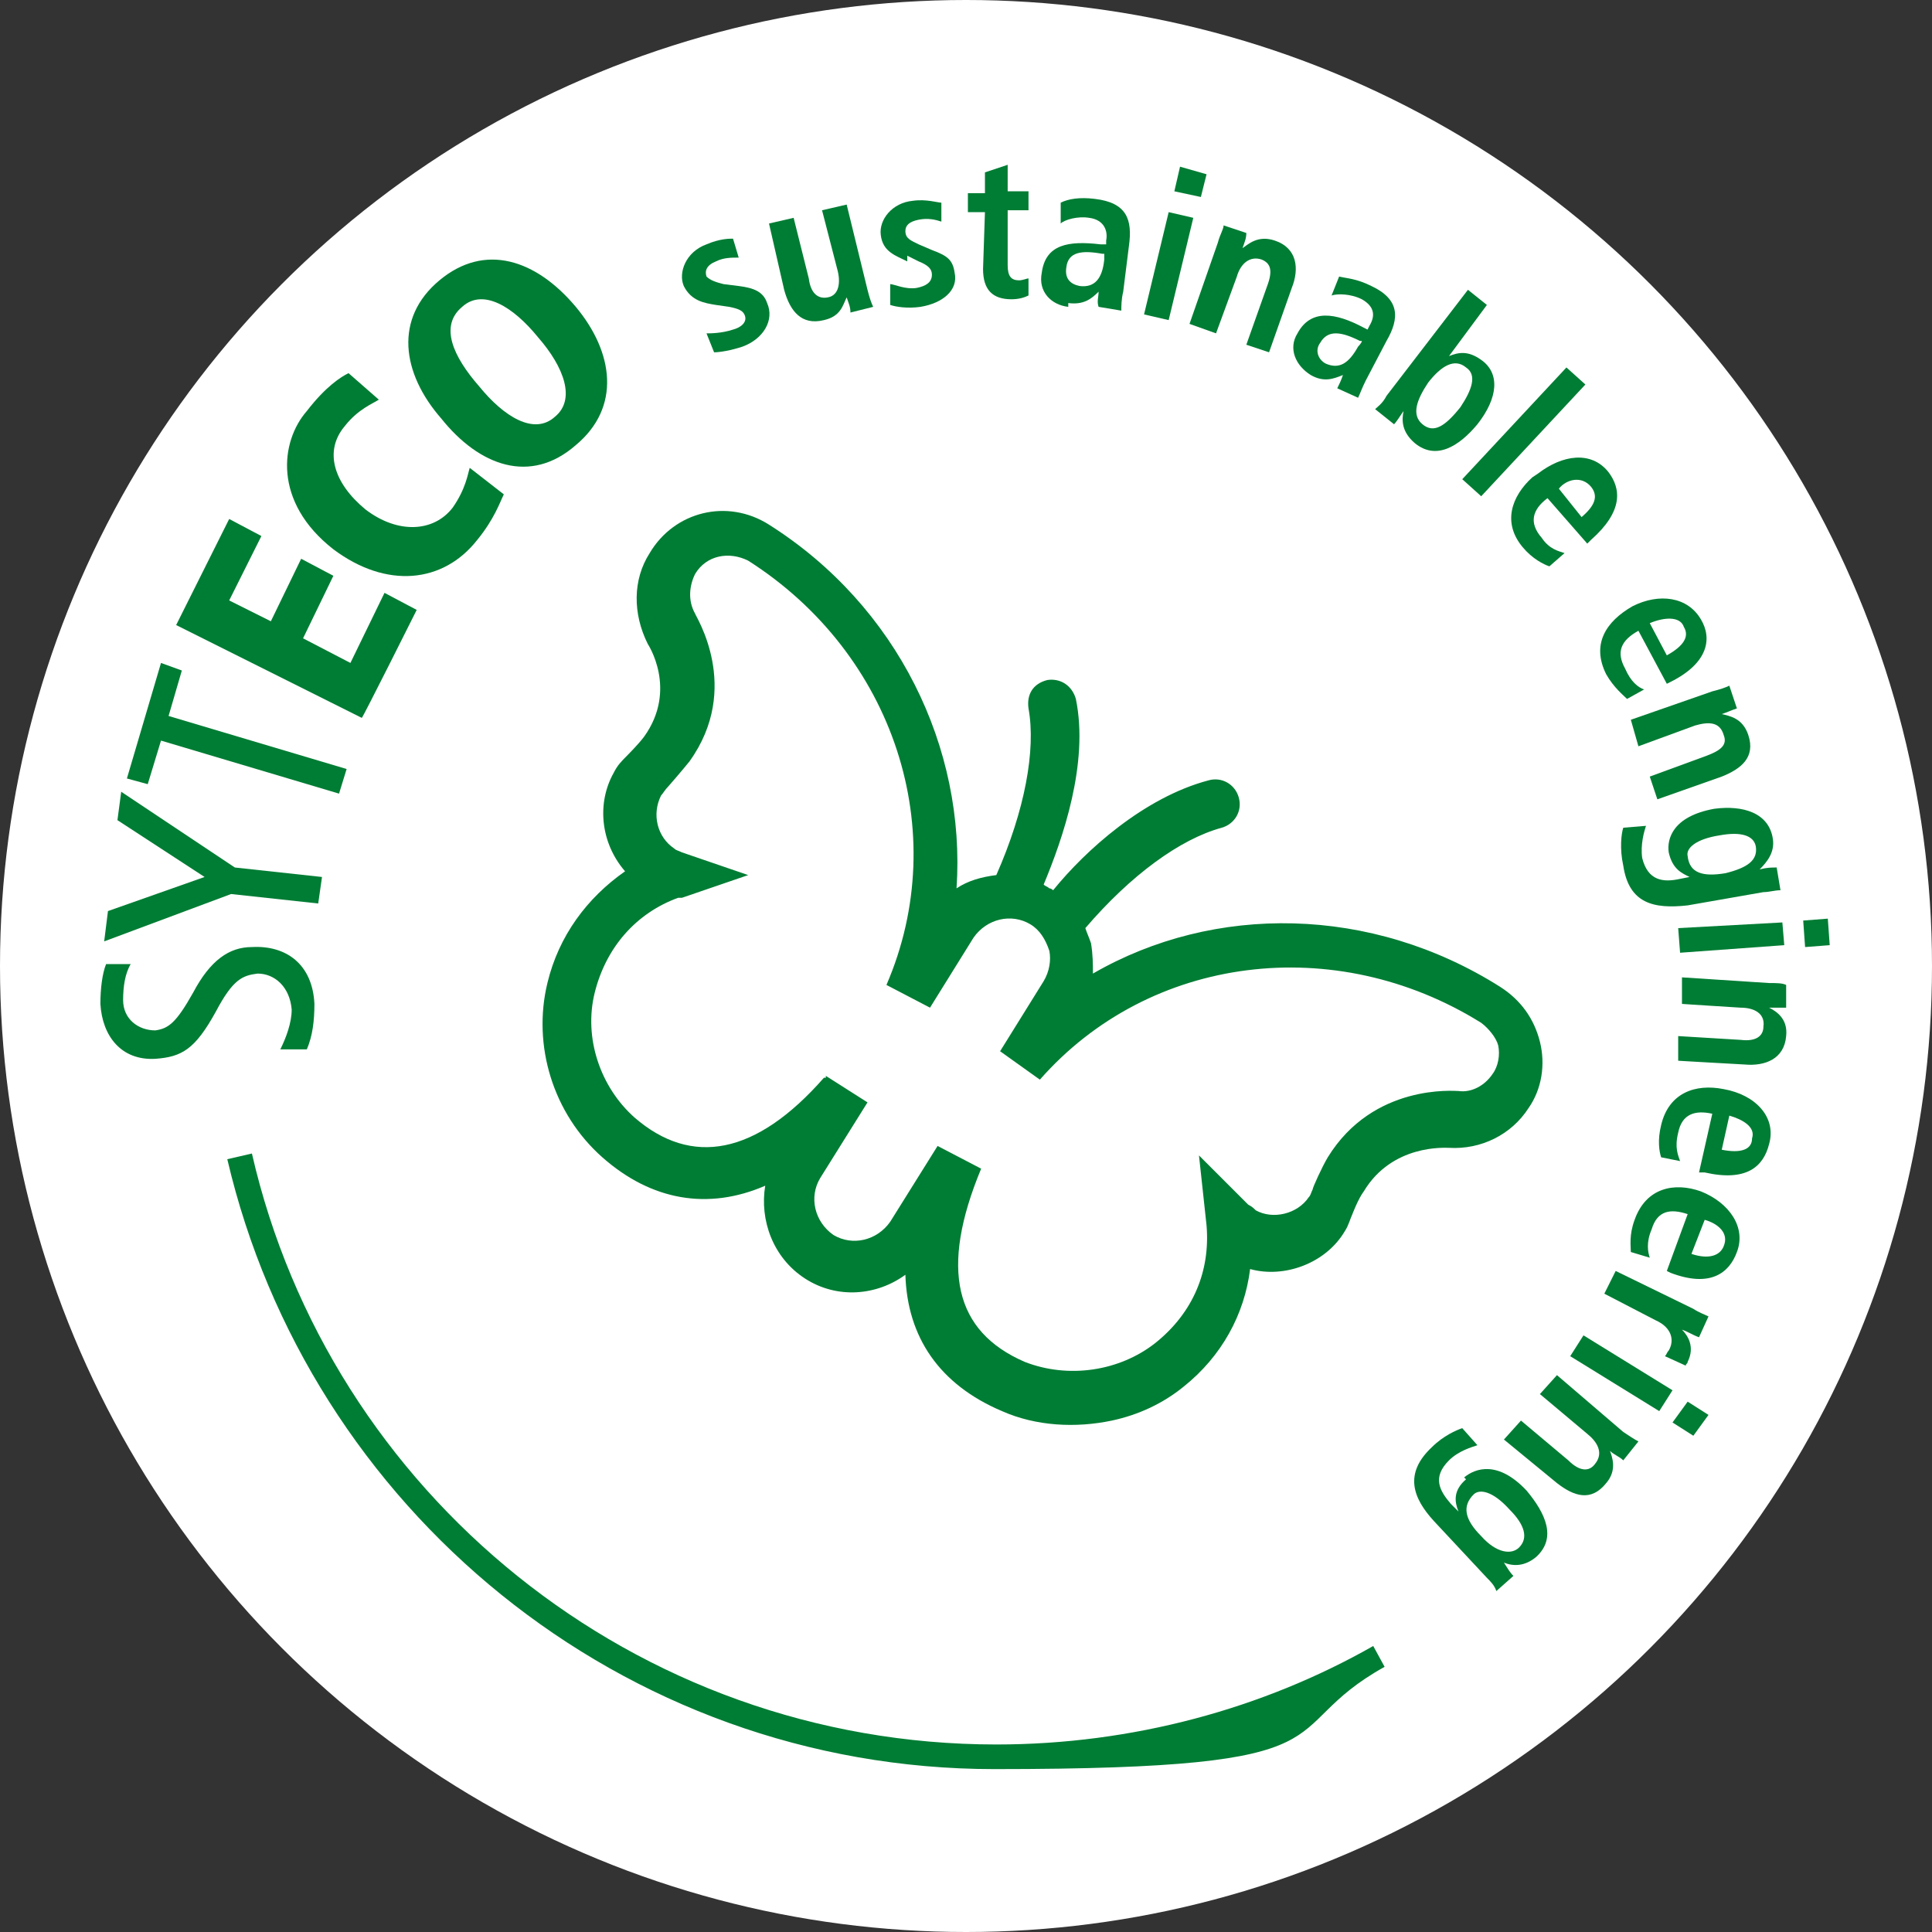 <?xml version="1.0" encoding="utf-8"?>
<!-- Generator: Adobe Illustrator 28.6.0, SVG Export Plug-In . SVG Version: 9.03 Build 54939)  -->
<svg version="1.0" id="Ebene_1" xmlns="http://www.w3.org/2000/svg" xmlns:xlink="http://www.w3.org/1999/xlink" x="0px" y="0px"
	 viewBox="0 0 102 102" style="enable-background:new 0 0 102 102;" xml:space="preserve">
<rect x="0" y="0" width="102" height="102" fill="#333333" stroke="none"/>
<style type="text/css">
	.st0{fill:#FFFFFF;}
	.st1{fill:#007D34;}
</style>
<g>
	<g id="Ebene_1_00000153671803295148575240000001492817397350858880_">
		<g>
			<circle class="st0" cx="51" cy="51" r="51"/>
			<g>
				<path class="st1" d="M13.6,51.4c0.9,0,1.7,0.7,1.8,1.9c0,0.7-0.3,1.5-0.6,2.1h1.4c0.3-0.7,0.4-1.5,0.4-2.4
					c-0.1-2.1-1.5-3.1-3.3-3c-1.2,0-2.2,0.7-3.1,2.4c-0.9,1.6-1.3,1.9-2,2c-0.9,0-1.7-0.6-1.7-1.6c0-0.7,0.1-1.4,0.4-1.9H5.6
					c-0.2,0.5-0.3,1.3-0.3,2.1c0.1,1.7,1.1,3,2.9,2.9c1.4-0.1,2.1-0.5,3.2-2.5C12.3,51.7,12.8,51.5,13.6,51.4L13.6,51.4L13.6,51.4z"
					/>
				<path class="st1" d="M16.8,47.7l0.2-1.4l-4.6-0.5l-6-4l-0.2,1.5l4.6,3l-5.1,1.8l-0.2,1.6l6.7-2.5L16.8,47.7L16.8,47.7z"/>
				<path class="st1" d="M8.5,39.1l9.4,2.8l0.4-1.3l-9.4-2.8l0.7-2.4L8.5,35l-1.8,6.1l1.1,0.3L8.5,39.1L8.5,39.1z"/>
				<path class="st1" d="M22,32.2l-1.7-0.9L18.5,35L16,33.7l1.6-3.3l-1.7-0.9l-1.6,3.3l-2.2-1.1l1.7-3.4l-1.7-0.9l-2.8,5.6l9.8,4.9
					C19.1,38,22,32.2,22,32.2z"/>
				<path class="st1" d="M17.6,29c2.8,2.1,5.8,1.8,7.6-0.5c0.9-1.1,1.2-2,1.4-2.4l-1.8-1.4c-0.1,0.3-0.2,1.1-0.9,2.1
					c-1,1.3-2.9,1.4-4.6,0.1c-1.7-1.4-2.2-3.1-1.1-4.4c0.7-0.9,1.5-1.2,1.8-1.4l-1.6-1.4c-0.4,0.2-1.2,0.7-2.2,2
					C14.8,23.3,14.4,26.5,17.6,29L17.6,29z"/>
				<path class="st1" d="M30.4,23.5c2.4-2,2-4.9,0-7.3c-2.1-2.5-4.8-3.4-7.2-1.4c-2.4,2-2,4.9,0.1,7.3C25.3,24.6,28,25.6,30.4,23.5
					L30.4,23.5L30.4,23.5z M24.4,16.2c1.1-1,2.7,0,4,1.6c1.4,1.6,2,3.3,0.9,4.2c-1.1,1-2.7,0-4-1.6C23.9,18.8,23.2,17.2,24.4,16.2z"
					/>
				<path class="st1" d="M37.8,16.1l0.7,0.1c0.5,0.1,0.7,0.2,0.8,0.4c0.2,0.4-0.2,0.7-0.6,0.8c-0.6,0.2-1.2,0.2-1.4,0.2l0.4,1
					c0.3,0,0.9-0.1,1.5-0.3c1.1-0.4,1.7-1.4,1.3-2.3c-0.2-0.6-0.7-0.8-1.5-0.9L38.2,15c-0.4-0.1-0.7-0.2-0.9-0.4
					c-0.1-0.3,0-0.6,0.5-0.8c0.4-0.2,0.8-0.2,1.2-0.2l-0.3-1c-0.2,0-0.7,0-1.4,0.3c-1.1,0.4-1.5,1.5-1.2,2.2
					C36.5,15.9,37.2,16,37.8,16.1L37.8,16.1L37.8,16.1z"/>
				<path class="st1" d="M43.5,16.9c0.9-0.2,1-0.8,1.2-1.2l0,0l0,0c0.1,0.3,0.2,0.5,0.2,0.8l1.2-0.3c-0.1-0.2-0.2-0.5-0.3-0.9
					l-1.1-4.5l-1.3,0.3l0.8,3.1c0.2,0.7,0.1,1.4-0.5,1.5c-0.5,0.1-0.9-0.2-1-1l-0.8-3.2l-1.3,0.3l0.8,3.5c0.3,1.1,0.9,1.9,2.1,1.6
					L43.5,16.9z"/>
				<path class="st1" d="M47.9,13.5l0.6,0.3c0.5,0.2,0.7,0.4,0.7,0.7c0,0.4-0.3,0.6-0.8,0.7c-0.6,0.1-1.2-0.2-1.4-0.2v1.1
					c0.3,0.1,0.9,0.2,1.6,0.1c1.2-0.2,2-0.9,1.8-1.8c-0.1-0.7-0.4-0.9-1.2-1.2l-0.7-0.3c-0.4-0.2-0.7-0.3-0.7-0.7
					c0-0.3,0.2-0.5,0.7-0.6c0.5-0.1,0.9,0,1.2,0.1v-1c-0.2,0-0.8-0.2-1.5-0.1c-1.1,0.1-1.8,1-1.7,1.8c0.1,0.9,0.8,1.1,1.4,1.4l0,0
					L47.9,13.5z"/>
				<path class="st1" d="M51.9,14.2c0,1.1,0.5,1.6,1.5,1.6c0.4,0,0.7-0.1,0.9-0.2v-0.9c-0.1,0-0.3,0.1-0.5,0.1
					c-0.4,0-0.6-0.2-0.6-0.8v-2.9h1.1v-1h-1.1V8.7L52,9.1v1.1h-0.9v1H52L51.9,14.2L51.9,14.2z"/>
				<path class="st1" d="M56.4,16c0.8,0.1,1.2-0.2,1.6-0.6l0,0c0,0.3-0.1,0.5,0,0.8l1.2,0.2c0-0.2,0-0.6,0.1-1l0.3-2.4
					c0.2-1.4-0.1-2.3-1.8-2.5c-0.8-0.1-1.4,0-1.8,0.2v1.1c0.2-0.2,0.9-0.4,1.5-0.3c0.8,0.1,1,0.7,0.9,1.2v0.2h-0.3
					c-1.7-0.2-2.9,0-3.1,1.5c-0.2,1,0.5,1.7,1.4,1.8l0,0L56.4,16z M58.2,13.4h0.1v0.3c-0.1,1-0.5,1.5-1.3,1.4
					c-0.5-0.1-0.8-0.4-0.7-1C56.4,13.3,57.1,13.2,58.2,13.4L58.2,13.4z"/>
				<path class="st1" d="M62.3,8.8L62,10.1l1.4,0.3l0.3-1.2L62.3,8.8z"/>
				<path class="st1" d="M61.7,11.2l-1.3,5.4l1.3,0.3l1.3-5.4L61.7,11.2z"/>
				<path class="st1" d="M64.2,17.6l1.1-3c0.2-0.7,0.7-1.1,1.3-0.9c0.5,0.2,0.6,0.6,0.3,1.4l-1.1,3.1l1.2,0.4l1.2-3.4
					c0.4-1,0.3-2.1-0.9-2.5c-0.9-0.3-1.4,0.2-1.7,0.4l0,0c0.1-0.3,0.2-0.5,0.2-0.8l-1.2-0.4c0,0.2-0.2,0.5-0.3,0.9l-1.5,4.3
					L64.2,17.6L64.2,17.6L64.2,17.6z"/>
				<path class="st1" d="M69.2,19.8c0.7,0.4,1.2,0.2,1.7,0l0,0c-0.1,0.3-0.2,0.5-0.3,0.7l1.1,0.5c0.1-0.2,0.2-0.5,0.4-0.9l1.1-2.1
					c0.7-1.2,0.7-2.2-0.8-2.9c-0.8-0.4-1.3-0.4-1.7-0.5l-0.4,1c0.3-0.1,1-0.1,1.6,0.2c0.7,0.4,0.7,0.9,0.4,1.4l-0.1,0.2l-0.2-0.1
					c-1.5-0.8-2.8-1-3.5,0.3C68,18.4,68.4,19.3,69.2,19.8L69.2,19.8z M69.7,18.1c0.4-0.7,1.1-0.6,2.1-0.1h0.1c0,0.1-0.2,0.3-0.2,0.3
					c-0.5,0.9-1,1.2-1.7,0.9C69.6,19,69.4,18.5,69.7,18.1L69.7,18.1z"/>
				<path class="st1" d="M72.6,21.6l1,0.8c0.1-0.1,0.3-0.4,0.5-0.7l0,0c-0.1,0.5-0.1,1.1,0.6,1.7c1.1,0.9,2.3,0.2,3.3-1
					c1.1-1.4,1.2-2.7,0.2-3.4c-0.7-0.5-1.2-0.4-1.7-0.2l0,0l2-2.7l-1-0.8l-4.3,5.6C73,21.3,72.7,21.5,72.6,21.6L72.6,21.6L72.6,21.6
					z M75.4,20.2c0.7-0.9,1.4-1.3,2-0.8c0.6,0.4,0.3,1.2-0.3,2.1c-0.8,1-1.4,1.4-2,0.9C74.5,21.9,74.8,21.1,75.4,20.2L75.4,20.2z"/>
				<path class="st1" d="M82.7,19.4l-5.5,5.9l1,0.9l5.5-5.9L82.7,19.4z"/>
				<path class="st1" d="M80.9,25.2c-1.1,1-1.6,2.4-0.5,3.7c0.5,0.6,1.1,0.9,1.4,1l0.8-0.7c-0.3-0.1-0.8-0.2-1.2-0.8
					c-0.7-0.8-0.5-1.5,0.3-2.1l2.1,2.4l0.2-0.2c1.7-1.5,1.6-2.7,0.9-3.6c-0.9-1.1-2.4-0.9-3.7,0.1l0,0L80.9,25.2z M84,25.7
					c0.4,0.5,0.2,1-0.5,1.6l-1.2-1.5C82.7,25.3,83.5,25.1,84,25.7z"/>
				<path class="st1" d="M84.8,35.6c0.4,0.7,0.9,1.1,1.1,1.3l0.9-0.5c-0.3-0.1-0.7-0.4-1-1.1c-0.5-0.9-0.2-1.5,0.7-2l1.5,2.8
					l0.2-0.1c2-1,2.2-2.3,1.6-3.3c-0.7-1.2-2.2-1.4-3.6-0.7C84.8,32.8,84,34,84.8,35.6C84.8,35.6,84.8,35.6,84.8,35.6z M88.9,33.1
					c0.3,0.5,0,1-0.9,1.5l-0.9-1.7C87.8,32.6,88.7,32.5,88.9,33.1L88.9,33.1L88.9,33.1z"/>
				<path class="st1" d="M86.5,39.4l3-1.1c0.7-0.2,1.3-0.2,1.5,0.5c0.2,0.5-0.1,0.8-0.9,1.1L87.1,41l0.4,1.2l3.4-1.2
					c1-0.4,1.8-1,1.4-2.2c-0.3-0.9-1-1-1.4-1.1l0,0c0.3-0.1,0.5-0.2,0.8-0.3l-0.4-1.2c-0.2,0.1-0.5,0.2-0.9,0.3l-4.3,1.5L86.5,39.4
					L86.5,39.4L86.5,39.4z"/>
				<path class="st1" d="M90.5,42.7c-2.2,0.4-2.5,1.6-2.4,2.3c0.2,0.9,0.7,1.1,1.1,1.3l0,0l-0.5,0.1c-0.9,0.2-1.7,0.1-2-1.1
					c-0.1-0.7,0.1-1.4,0.2-1.7l-1.2,0.1c-0.1,0.3-0.2,1.1,0,2c0.3,2,1.6,2.3,3.4,2.1l4-0.7c0.3,0,0.6-0.1,0.9-0.1l-0.2-1.2
					c-0.3,0-0.5,0-0.9,0.1l0,0c0.4-0.4,0.8-0.9,0.7-1.6C93.4,42.9,92,42.5,90.5,42.7L90.5,42.7L90.5,42.7z M92.7,44.7
					c0.1,0.7-0.4,1.1-1.6,1.4c-1.2,0.2-1.9,0-2-0.9c-0.1-0.4,0.4-0.9,1.7-1.1C91.9,43.9,92.6,44.1,92.7,44.7L92.7,44.7z"/>
				<path class="st1" d="M94.1,48.7L88.6,49l0.1,1.3l5.5-0.4L94.1,48.7z"/>
				<path class="st1" d="M96.5,48.5l-1.3,0.1l0.1,1.4l1.3-0.1L96.5,48.5z"/>
				<path class="st1" d="M93.4,51.9l-4.6-0.3V53c-0.1,0,3.1,0.2,3.1,0.2c0.7,0,1.3,0.3,1.2,1c0,0.5-0.4,0.8-1.2,0.7l-3.3-0.2V56
					c-0.1,0,3.5,0.2,3.5,0.2c1.1,0.1,2.1-0.3,2.2-1.5c0.1-0.9-0.5-1.3-0.9-1.5l0,0c0.3,0,0.6,0,0.9,0v-1.2
					C94.1,51.9,93.8,51.9,93.4,51.9L93.4,51.9L93.4,51.9z"/>
				<path class="st1" d="M91,57.5c-1.5-0.3-2.9,0.2-3.3,1.9c-0.2,0.8-0.1,1.4,0,1.7l1,0.2c-0.1-0.3-0.3-0.7-0.1-1.5
					c0.2-1,0.9-1.2,1.8-1l-0.7,3.1h0.3c2.2,0.5,3.1-0.3,3.4-1.5C93.8,59,92.7,57.8,91,57.5L91,57.5z M90.9,60.7l0.4-1.8
					c0.7,0.2,1.4,0.6,1.2,1.2C92.5,60.7,91.9,60.9,90.9,60.7z"/>
				<path class="st1" d="M89.8,62.9c-1.4-0.5-2.9-0.2-3.5,1.5c-0.3,0.8-0.2,1.4-0.2,1.7l1,0.3c-0.1-0.3-0.2-0.8,0.1-1.5
					c0.3-1,1-1.1,1.9-0.8l-1.1,3l0.2,0.1c2.1,0.8,3.1,0,3.5-1.1C92.2,64.8,91.3,63.5,89.8,62.9L89.8,62.9z M91,65.8
					c-0.2,0.5-0.8,0.7-1.7,0.4l0.7-1.8C90.7,64.6,91.3,65.1,91,65.8L91,65.8L91,65.8z"/>
				<path class="st1" d="M85.3,67.1l-0.6,1.2l2.7,1.4c0.9,0.4,1,1.1,0.7,1.6c-0.1,0.1-0.1,0.2-0.2,0.3l1.1,0.5
					c0-0.1,0.1-0.1,0.1-0.2c0.4-0.8,0-1.4-0.3-1.7l0,0c0.3,0.1,0.6,0.3,0.9,0.4l0.5-1.1c-0.2-0.1-0.5-0.2-0.8-0.4L85.3,67.1
					L85.3,67.1z"/>
				<path class="st1" d="M83.6,70.5l-0.7,1.1l4.7,2.9l0.7-1.1L83.6,70.5z"/>
				<path class="st1" d="M89.1,74l-0.8,1.1l1.1,0.7l0.8-1.1L89.1,74z"/>
				<path class="st1" d="M82.2,72.6l-0.9,1l2.5,2.1c0.5,0.4,0.9,1,0.4,1.6c-0.3,0.4-0.8,0.4-1.4-0.2L80.3,75l-0.9,1l2.8,2.3
					c0.9,0.7,1.8,1,2.6,0c0.6-0.7,0.3-1.4,0.2-1.7l0,0l0,0c0.2,0.2,0.5,0.3,0.7,0.5l0.8-1c-0.2-0.1-0.5-0.3-0.8-0.5L82.2,72.6
					L82.2,72.6z"/>
				<path class="st1" d="M77.4,78.1c-0.7,0.6-0.6,1.2-0.4,1.7l0,0l-0.4-0.4c-0.6-0.7-1-1.4-0.1-2.3c0.5-0.5,1.2-0.7,1.5-0.8
					l-0.8-0.9c-0.3,0.1-1,0.4-1.6,1c-1.5,1.4-1,2.7,0.1,3.9l2.8,3c0.2,0.2,0.4,0.4,0.5,0.7l0.9-0.8c-0.2-0.2-0.3-0.4-0.5-0.7l0,0
					c0.5,0.2,1.1,0.2,1.7-0.3c1.1-1,0.5-2.3-0.5-3.5c-1.5-1.6-2.7-1.2-3.3-0.7l0,0L77.4,78.1z M80.2,81.7c-0.4,0.4-1.2,0.3-2-0.6
					c-0.9-0.9-1-1.6-0.4-2.2c0.3-0.3,1-0.2,1.9,0.8C80.5,80.5,80.7,81.2,80.2,81.7L80.2,81.7z"/>
				<path class="st1" d="M33,46c-2,1.4-3.5,3.4-4.1,5.9c-0.8,3.3,0.3,6.9,2.9,9.2c2.6,2.3,5.6,2.8,8.6,1.5c-0.3,1.8,0.4,3.8,2.1,4.9
					s3.8,0.9,5.3-0.2c0.1,3.3,1.8,5.8,5.1,7.2c1.8,0.8,3.9,0.9,5.8,0.5c1.4-0.3,2.7-0.9,3.8-1.8c2-1.6,3.2-3.8,3.5-6.2
					c1.8,0.5,4-0.3,5-2c0.2-0.3,0.3-0.7,0.4-0.9c0,0,0.3-0.8,0.6-1.2c1.5-2.5,4.3-2.3,4.5-2.3c1.7,0.1,3.3-0.7,4.2-2.1
					c0.7-1,0.9-2.3,0.6-3.5c-0.3-1.2-1-2.2-2.1-2.9l0,0c-6.8-4.3-15.1-4.4-21.5-0.7c0-0.5,0-1-0.1-1.6c-0.1-0.3-0.2-0.5-0.3-0.8
					c2.4-2.8,5-4.7,7.2-5.3c0.7-0.2,1.1-0.9,0.9-1.6c-0.2-0.7-0.9-1.1-1.6-0.9c-3.4,0.9-6.5,3.7-8.2,5.8c0,0-0.1-0.1-0.2-0.1
					c-0.1-0.1-0.2-0.1-0.3-0.2c1-2.4,2.4-6.4,1.7-9.8c-0.2-0.7-0.8-1.1-1.5-1c-0.8,0.2-1.1,0.8-1,1.5c0.4,2.2-0.2,5.4-1.7,8.8
					c-0.8,0.1-1.5,0.3-2.1,0.7c0.5-7.4-3.1-14.9-9.9-19.2c-2.2-1.4-5-0.7-6.3,1.5c-0.9,1.4-0.9,3.2-0.1,4.8c0,0,1.6,2.4-0.2,4.9
					c-0.3,0.4-0.9,1-0.9,1c-0.3,0.3-0.5,0.5-0.7,0.9C31.5,42.4,31.7,44.5,33,46L33,46L33,46z M36,47.4l3.5-1.2L36,45
					c-0.2-0.1-0.3-0.1-0.4-0.2c-0.9-0.6-1.2-1.8-0.7-2.8c0.1-0.1,0.2-0.3,0.4-0.5c0,0,0.7-0.8,1.1-1.3c2.8-3.9,0.3-7.7,0.3-7.8
					c-0.4-0.7-0.3-1.5,0-2.1c0.6-1,1.8-1.2,2.8-0.7c7.7,4.9,10.8,14.3,7.3,22.4l2.3,1.2l2.3-3.7c0.7-1,2-1.3,3-0.7
					c0.5,0.3,0.8,0.8,1,1.4c0.1,0.5,0,1.1-0.3,1.6l-2.3,3.7l2.1,1.5c5.8-6.6,15.6-7.8,23.3-3l0,0c0.4,0.3,0.8,0.8,0.9,1.2
					c0.1,0.5,0,1.1-0.3,1.5c-0.4,0.6-1.1,1-1.8,0.9c-0.2,0-4.5-0.4-6.9,3.5c-0.3,0.5-0.8,1.6-0.8,1.7c-0.1,0.2-0.1,0.3-0.2,0.4
					c-0.6,0.9-1.9,1.2-2.8,0.7c-0.1-0.1-0.2-0.2-0.4-0.3L63.3,61l0.4,3.7c0.2,2.4-0.7,4.6-2.7,6.2c-1.9,1.5-4.6,1.9-6.9,1
					c-3.7-1.6-4.5-4.9-2.3-10.2l-2.3-1.2l-2.5,4c-0.7,1-2,1.3-3,0.7c-1-0.7-1.3-2-0.7-3l2.5-4l-2.2-1.4v0.1c-0.1,0-0.1,0-0.1,0
					c-3.6,4.1-7,4.7-10,2.1c-1.8-1.6-2.7-4.2-2.1-6.6c0.6-2.4,2.2-4.2,4.4-5l0,0L36,47.4z"/>
				<path class="st1" d="M52.6,92.1c-19.1,0-35.2-13.3-39.3-31.2L12,61.2c4.3,18.4,20.8,32.2,40.5,32.2s14.5-2,20.6-5.4l-0.6-1.1
					C66.7,90.2,59.8,92.1,52.6,92.1L52.6,92.1z"/>
			</g>
		</g>
	</g>
</g>
</svg>
